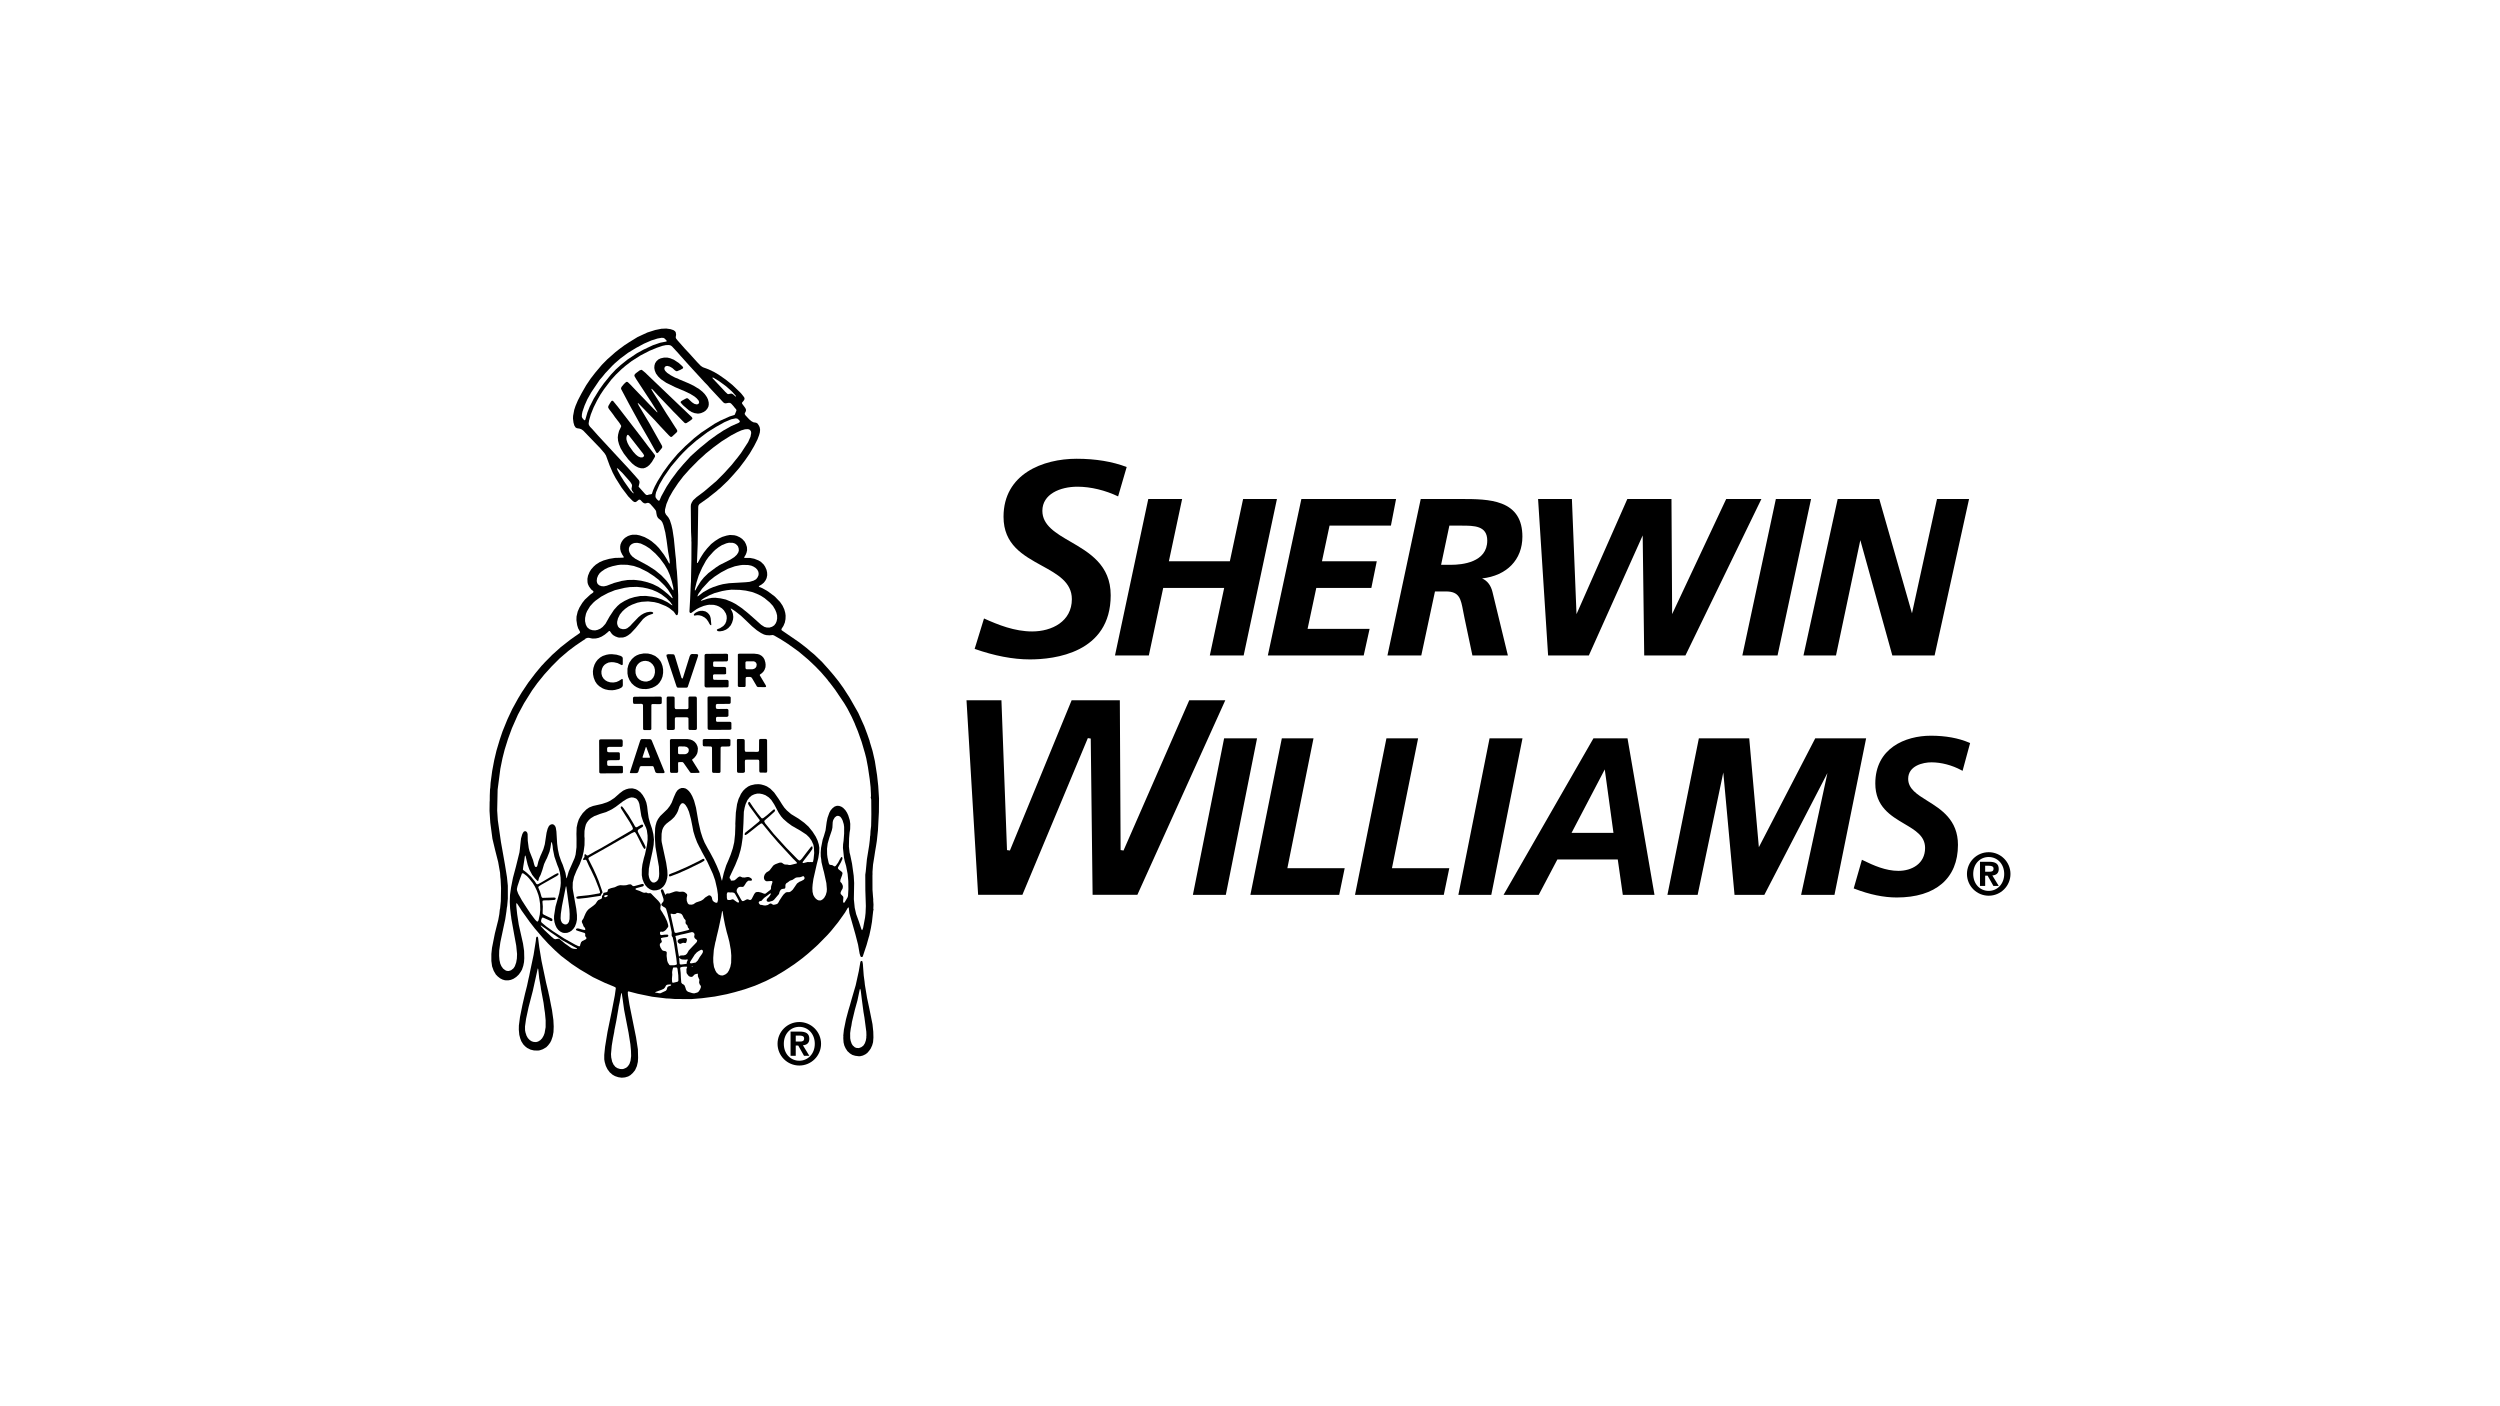<?xml version="1.0" encoding="UTF-8"?>
<svg id="b" data-name="Layer 2" xmlns="http://www.w3.org/2000/svg" width="481.059" height="270.596" viewBox="0 0 481.059 270.596">
  <g id="c" data-name="Layer 1">
    <g>
      <rect width="481.059" height="270.596" fill="#fff"/>
      <g>
        <polygon points="119.621 207.376 118.972 207.279 118.344 207.07 117.868 206.803 117.336 206.346 116.879 205.731 116.569 205.09 116.361 204.364 116.272 203.846 116.272 202.99 116.43 201.428 116.9 198.555 117.701 194.666 118.296 191.587 118.496 190.17 118.426 189.984 118.026 189.797 116.396 189.127 114.096 188.028 111.554 186.517 109.999 185.48 107.962 183.927 106.747 182.828 105.434 181.53 104.426 180.431 102.893 178.642 102.561 178.208 101.918 177.385 100.365 175.203 100.089 174.754 99.529 173.904 99.383 173.794 99.335 173.87 99.356 174.409 99.514 175.901 99.826 177.946 100.64 181.558 100.848 182.966 100.882 184.383 100.835 185.121 100.689 185.853 100.44 186.586 100.192 187.014 99.84 187.511 99.343 187.988 98.811 188.34 98.305 188.547 97.802 188.644 97.18 188.631 96.682 188.485 96.241 188.258 95.765 187.884 95.412 187.518 94.998 186.806 94.687 185.943 94.549 184.915 94.549 183.568 94.673 182.386 95.226 179.61 95.882 176.993 96.082 175.901 96.172 175.037 96.228 174.823 96.372 173.415 96.414 170.906 96.331 169.229 96.276 168.758 96.221 167.93 95.957 166.431 95.862 165.886 95.287 163.62 94.756 161.395 94.342 158.288 94.196 156.029 94.217 154.31 94.238 154.06 94.245 153.066 94.293 151.885 94.342 151.575 94.404 150.62 94.707 148.362 95.101 146.262 95.536 144.426 96.179 142.278 96.696 140.744 97.65 138.396 98.582 136.414 99.702 134.383 100.385 133.249 101.629 131.385 103.058 129.499 104.198 128.131 104.461 127.863 104.834 127.448 106.27 125.997 106.595 125.708 107.907 124.525 109.765 123.076 110.593 122.489 111.547 121.826 111.623 121.695 111.589 121.515 111.243 120.886 111.057 120.278 110.919 119.332 110.939 118.628 111.16 117.681 111.492 116.921 112.03 116.03 112.541 115.381 113.585 114.414 114.116 114.034 114.207 113.89 114.158 113.751 113.75 113.413 113.336 112.84 113.129 112.39 113.052 112.038 113.032 111.375 113.149 110.774 113.439 110.063 113.75 109.567 114.227 109.026 114.641 108.653 115.407 108.157 116.14 107.846 117.224 107.535 118.337 107.355 119.145 107.334 119.966 107.3 120.03 107.224 119.981 107.079 119.739 106.727 119.47 106.168 119.345 105.649 119.339 105.146 119.407 104.745 119.594 104.302 119.884 103.868 120.257 103.495 120.83 103.143 121.307 102.976 121.672 102.9 122.502 102.9 123.089 103.017 124.029 103.349 124.836 103.785 125.367 104.137 126.204 104.842 126.798 105.463 127.771 106.741 128.33 107.638 128.711 108.343 128.827 108.468 128.878 108.336 128.835 107.659 128.559 106.147 128.269 103.977 128.02 102.459 127.669 101.084 127.461 100.531 127.219 100.173 126.95 99.951 126.617 99.674 126.411 99.295 126.307 98.791 126.238 98.321 126.052 98.045 125.68 97.589 125.098 96.946 124.843 96.781 124.594 96.76 124.201 96.872 123.932 96.837 123.655 96.649 123.234 96.2 123.068 96.132 122.888 96.18 122.433 96.552 122.254 96.621 122.033 96.588 121.748 96.401 120.899 95.532 119.614 93.838 118.454 91.994 117.915 90.978 117.315 89.597 116.604 87.656 116.334 87.229 115.484 86.234 113.958 84.652 112.231 82.856 111.844 82.587 111.533 82.483 111.001 82.394 110.746 82.248 110.518 81.888 110.352 81.309 110.256 80.542 110.276 80.025 110.497 78.857 110.746 78.105 111.201 77.034 111.906 75.68 112.797 74.127 113.646 72.868 114.558 71.688 115.781 70.237 115.94 70.071 116.859 69.139 118.433 67.75 119.235 67.122 120.153 66.445 121.045 65.864 122.695 64.849 124.574 63.98 126.079 63.502 127.267 63.261 128.2 63.219 129.022 63.337 129.588 63.523 129.886 63.732 130.03 63.952 130.099 64.395 130.023 64.898 130.079 65.119 130.327 65.445 131.812 67.129 132.537 67.895 134.14 69.671 134.865 70.416 135.252 70.666 136.378 71.086 137.455 71.605 138.299 72.103 139.664 73.056 140.93 74.071 142.574 75.659 143.147 76.385 143.265 76.605 143.251 76.833 143.127 77.069 142.78 77.482 142.801 77.683 143.008 77.959 143.437 78.547 143.554 78.864 143.52 79.119 143.319 79.506 143.298 79.672 143.485 79.969 144.169 80.695 144.556 81.026 144.964 81.253 145.502 81.344 145.778 81.509 146.067 81.951 146.193 82.269 146.262 82.698 146.213 83.202 146.067 83.734 145.757 84.556 145.116 85.819 144.266 87.263 143.397 88.527 142.256 90.04 141.179 91.282 140.1 92.465 138.609 93.894 138.264 94.171 137.931 94.475 136.15 95.884 134.596 96.987 134.423 97.229 134.355 97.513 134.27 103.523 134.25 104.786 134.113 108.253 134.14 108.336 134.236 108.336 134.464 107.95 134.74 107.424 135.066 106.892 135.445 106.312 136.067 105.526 136.813 104.717 137.014 104.551 137.594 104.095 138.38 103.598 138.997 103.307 139.817 103.059 140.447 102.942 141.317 102.996 141.786 103.122 142.365 103.391 142.815 103.701 143.291 104.219 143.54 104.703 143.727 105.27 143.761 105.864 143.645 106.36 143.478 106.768 143.195 107.238 143.195 107.306 143.306 107.355 144.301 107.355 145.13 107.515 145.972 107.846 146.441 108.136 146.946 108.625 147.229 109.054 147.498 109.655 147.609 110.167 147.63 110.677 147.519 111.23 147.312 111.672 146.987 112.114 146.51 112.502 146.054 112.757 146.006 112.847 146.091 112.936 146.67 113.171 147.078 113.392 147.797 113.814 149.094 114.787 150.109 115.845 150.586 116.548 150.917 117.267 151.104 117.944 151.172 118.462 151.151 119.132 151.022 119.795 150.75 120.443 150.406 120.976 150.359 121.149 150.426 121.287 153.757 123.573 155.207 124.692 156.063 125.432 156.635 125.893 158.191 127.386 159.502 128.849 160.387 129.886 161.382 131.13 162.293 132.401 163.494 134.264 165.153 137.18 166.313 139.75 166.9 141.317 167.039 141.718 167.315 142.505 167.377 142.782 167.887 144.46 167.978 144.839 168.344 146.449 168.766 149.157 168.993 151.229 169.144 153.645 169.123 156.257 168.937 159.801 168.723 161.804 168.592 162.666 168.378 163.925 168.26 164.718 167.992 166.383 167.887 167.778 167.894 168.207 167.88 168.441 167.887 171.204 167.983 172.482 168.04 173.089 168.026 173.269 168.082 174.084 168.047 174.823 168.095 175.05 168.026 175.259 167.785 177.406 167.577 178.609 167.274 180.016 167.175 180.335 166.749 181.847 166.257 183.325 166.023 184.037 165.905 184.154 165.711 184.154 165.574 184.016 165.409 183.491 165.111 181.778 164.593 179.768 163.44 175.699 163.329 174.692 163.281 174.609 163.225 174.609 163.088 174.767 162.604 175.596 161.285 177.447 159.952 179.098 159.254 179.886 157.381 181.792 156.829 182.297 155.503 183.477 154.425 184.362 152.872 185.522 150.903 186.827 149.162 187.863 147.361 188.775 145.294 189.667 143.346 190.35 141.405 190.91 139.859 191.304 137.545 191.758 135.059 192.083 133.027 192.25 129.837 192.229 128.78 192.145 128.2 192.124 125.486 191.793 122.702 191.22 120.926 190.758 120.837 190.826 120.803 190.924 120.83 191.475 120.899 191.904 121.106 193.237 122.391 199.613 122.577 200.82 122.744 201.912 122.785 203.556 122.737 204.33 122.55 205.152 122.198 205.932 121.763 206.47 121.307 206.885 120.879 207.134 120.264 207.32 119.621 207.376 119.621 207.376"/>
        <polygon points="119.808 205.718 119.332 205.704 118.8 205.538 118.412 205.29 118.061 204.861 117.791 204.289 117.612 203.479 117.57 202.837 117.715 201.221 117.956 199.771 118.191 198.569 118.226 198.258 118.593 196.428 119 194.051 119.056 193.658 119.214 192.947 119.532 191.151 119.587 191.081 119.649 191.193 119.823 192.34 120.091 194.294 120.954 198.75 121.066 199.467 121.3 200.932 121.417 202.195 121.445 203.211 121.328 204.115 121.12 204.736 120.83 205.165 120.505 205.455 120.036 205.663 119.808 205.718 119.808 205.718" fill="#fff"/>
        <polygon points="165.291 203.252 164.552 203.155 164.012 202.99 163.545 202.701 163.065 202.265 162.694 201.692 162.465 201.18 162.321 200.586 162.265 199.729 162.286 199.48 162.265 199.295 162.39 198.113 162.796 196.117 163.274 194.336 163.536 193.471 163.895 192.187 164.655 189.591 165.256 186.869 165.554 185.114 165.636 184.963 165.761 184.901 165.877 184.928 165.961 185.058 166.037 185.494 166.1 186.365 166.202 187.712 166.362 188.9 166.423 189.493 166.726 191.304 166.838 191.995 167.274 194.038 167.887 197.078 168.04 198.535 168.068 199.647 167.998 200.545 167.826 201.159 167.536 201.787 167.224 202.223 166.872 202.624 166.508 202.886 166.037 203.113 165.561 203.231 165.291 203.252 165.291 203.252"/>
        <polygon points="103.542 202.153 102.755 202.133 102.091 201.975 101.456 201.664 101.042 201.333 100.675 200.946 100.303 200.344 100.095 199.784 99.923 199.122 99.832 198.135 99.846 197.327 100.054 195.731 100.531 193.368 101.028 191.213 101.415 189.688 101.67 188.478 101.849 187.705 102.043 186.738 102.678 183.725 103.107 181.02 103.155 180.452 103.266 180.265 103.37 180.239 103.487 180.287 103.549 180.507 103.763 182.233 104.198 184.887 105.089 189.121 105.504 190.826 105.544 191.046 105.724 191.842 106.021 193.389 106.215 194.343 106.484 196.268 106.546 197.533 106.505 198.59 106.346 199.439 106.077 200.22 105.849 200.656 105.476 201.145 105.234 201.394 105.11 201.518 104.426 201.912 103.88 202.099 103.542 202.153 103.542 202.153"/>
        <polygon points="165.271 201.677 164.778 201.643 164.475 201.518 164.104 201.187 163.895 200.869 163.689 200.296 163.598 199.784 163.591 198.777 163.715 197.885 163.828 197.36 163.937 196.643 164.496 194.308 164.986 192.539 165.448 190.35 165.525 190.261 165.636 190.667 165.823 192.215 166.154 194.722 166.341 195.82 166.699 198.528 166.72 199.232 166.699 199.398 166.699 199.688 166.603 200.234 166.416 200.758 166.126 201.208 165.739 201.497 165.271 201.677 165.271 201.677" fill="#fff"/>
        <polygon points="103.153 200.521 102.697 200.491 102.315 200.375 101.936 200.134 101.576 199.755 101.322 199.312 101.115 198.674 101.033 198.251 101.024 197.518 101.226 196.059 101.719 193.775 102.524 190.672 103.465 186.405 103.51 186.339 103.578 186.527 103.755 188.233 104.027 189.79 104.098 190.332 104.595 192.983 104.752 194.19 104.86 194.899 104.996 196.333 104.992 197.662 104.795 198.787 104.612 199.279 104.325 199.782 103.96 200.161 103.543 200.417 103.153 200.521 103.153 200.521" fill="#fff"/>
        <polygon points="133.567 191.151 133.186 191.096 132.413 190.847 132.171 190.683 132.005 190.425 131.896 190.06 131.715 189.605 131.529 189.445 131.259 189.294 131.095 189.078 131.018 188.125 130.976 187.214 130.88 186.295 130.928 186.15 131.245 186.053 131.62 186.012 132.137 186.012 132.234 186.067 132.083 186.482 132.103 187.166 132.171 187.352 132.524 187.808 132.779 187.947 133.07 187.982 133.284 187.905 133.636 187.532 133.809 187.455 134.209 187.359 134.279 187.393 134.293 187.629 134.286 187.829 134.43 188.202 134.583 188.52 134.548 188.816 134.52 189.039 134.617 189.384 134.858 189.722 134.872 189.95 134.733 190.336 134.506 190.701 134.347 190.889 134.154 190.992 133.753 191.102 133.567 191.151 133.567 191.151" fill="#fff"/>
        <polygon points="127.081 191.13 126.784 191.117 126.46 191.046 126.128 191.013 126.052 190.95 126.273 190.833 127.371 190.433 127.751 190.247 127.959 190.004 128.173 189.61 128.365 189.486 128.78 189.431 129.106 189.445 129.147 189.507 129.119 189.605 128.987 189.688 128.538 189.839 128.422 189.977 128.29 190.433 128.131 190.641 127.081 191.13 127.081 191.13" fill="#fff"/>
        <polygon points="129.588 189.099 129.374 189.085 129.318 188.851 129.297 188.333 129.361 187.567 129.333 187.145 129.353 186.897 129.45 186.44 129.519 186.213 129.631 186.157 130.168 186.157 130.3 186.234 130.377 186.489 130.52 187.691 130.542 188.685 130.465 188.844 130.334 188.921 129.588 189.099 129.588 189.099" fill="#fff"/>
        <polygon points="139.017 187.712 138.643 187.676 138.264 187.511 137.891 187.159 137.682 186.82 137.392 186.075 137.255 185.142 137.242 184.32 137.358 182.779 137.642 181.329 137.774 180.874 137.807 180.659 137.917 180.169 138.201 179.001 138.306 178.546 138.788 176.274 138.947 175.306 139.004 175.293 139.079 175.57 139.238 176.585 139.507 177.96 139.838 179.347 140.058 180.113 140.349 181.246 140.625 182.786 140.717 183.878 140.689 185.281 140.536 186.053 140.267 186.731 139.998 187.159 139.664 187.45 139.286 187.635 139.017 187.712 139.017 187.712" fill="#fff"/>
        <polygon points="97.905 186.841 97.54 186.827 97.236 186.704 96.8 186.372 96.469 185.902 96.262 185.425 96.103 184.706 96.041 183.92 96.061 182.905 96.282 181.303 96.884 178.463 97.222 176.875 97.277 176.508 97.45 175.361 97.525 174.692 97.595 174.347 97.719 172.897 97.719 170.43 97.554 168.793 97.166 166.383 96.648 163.447 96.4 162.058 95.792 157.832 95.668 155.967 95.757 151.932 96.282 147.913 96.696 145.869 97.111 144.239 97.754 142.187 98.5 140.143 99.66 137.518 100.841 135.315 102.395 132.835 103.41 131.427 104.737 129.79 106.187 128.193 107.741 126.64 109.4 125.23 110.697 124.256 112.065 123.324 112.604 122.986 112.729 122.821 112.9 122.799 113.115 122.724 113.391 122.745 113.985 122.875 114.648 122.855 115.187 122.738 115.781 122.489 116.376 122.116 116.935 121.66 117.19 121.419 117.349 121.433 117.473 121.611 117.729 121.971 117.991 122.219 118.419 122.468 118.924 122.655 119.145 122.689 119.891 122.668 120.409 122.51 120.851 122.26 121.369 121.866 122.301 120.872 123.738 119.118 124.208 118.725 124.685 118.435 125.175 118.247 125.595 118.116 125.693 117.985 125.658 117.832 125.361 117.73 125.071 117.717 124.464 117.813 123.917 118.02 123.378 118.331 122.868 118.746 121.617 120.044 121.245 120.458 120.691 120.893 120.32 121.039 119.85 121.073 119.38 120.955 119.117 120.789 118.91 120.526 118.758 120.064 118.751 119.664 118.91 119.001 119.284 118.24 119.781 117.626 120.299 117.15 120.94 116.694 121.638 116.341 122.66 115.967 123.463 115.803 124.698 115.726 125.915 115.865 126.75 116.072 128.131 116.632 128.753 116.984 129.616 117.668 129.844 117.972 130.079 118.324 130.189 118.38 130.341 118.345 130.424 118.199 130.5 117.778 130.5 114.505 130.377 111.79 130.251 109.925 130.175 109.256 130.065 107.604 129.968 106.748 129.671 103.687 129.409 101.948 129.202 101.035 128.891 100.069 128.601 99.55 128.152 99.018 127.986 98.659 127.952 98.529 127.965 98.045 128.234 96.994 128.773 95.717 129.478 94.475 130.493 92.947 131.508 91.621 132.751 90.233 134.409 88.554 135.032 87.995 135.819 87.269 137.201 86.152 138.864 84.929 140.68 83.788 141.855 83.167 142.643 82.815 143.353 82.607 143.948 82.574 144.266 82.691 144.493 82.966 144.549 83.319 144.412 84.045 143.955 85.074 142.588 87.18 141.925 88.051 141.579 88.472 140.826 89.418 139.362 91.034 137.863 92.547 135.479 94.576 134.057 95.641 133.374 96.263 133.104 96.705 132.959 97.064 132.924 97.43 132.972 102.293 133.043 103.757 133.027 103.977 133.05 104.35 133.043 107.659 132.959 111.928 132.924 112.411 132.8 115.23 132.662 117.668 132.731 117.874 132.821 117.951 133 117.951 134.071 117.191 134.589 116.921 135.411 116.59 136.081 116.424 136.446 116.368 137.358 116.389 137.917 116.528 138.367 116.714 138.919 117.066 139.293 117.439 139.664 118.034 139.817 118.497 139.845 118.98 139.749 119.567 139.541 120.044 139.188 120.458 138.554 120.872 138.057 121.066 137.924 121.203 137.995 121.349 138.146 121.452 138.519 121.487 139.12 121.391 139.694 121.162 140.142 120.851 140.599 120.341 140.867 119.809 141.053 119.207 141.102 118.718 141.033 118.116 140.909 117.743 140.659 117.254 140.578 117.108 140.743 117.129 141.429 117.584 141.779 117.848 142.567 118.476 142.961 118.841 144.121 119.947 144.701 120.507 145.641 121.287 146.428 121.805 147.014 122.096 147.449 122.213 148.092 122.253 148.713 122.191 148.97 122.288 150.233 123.014 151.622 123.904 153.652 125.355 155.476 126.888 155.827 127.213 157.01 128.339 157.216 128.559 158.004 129.375 159.185 130.743 159.4 131.047 159.744 131.461 160.719 132.746 160.911 133.036 162.459 135.336 163.038 136.302 163.888 137.946 164.475 139.231 164.558 139.467 165.07 140.702 165.796 142.747 166.437 144.93 166.686 145.904 167.011 147.617 167.356 149.943 167.523 151.457 167.536 151.74 167.583 152.596 167.604 153.211 167.543 153.418 167.646 153.867 167.667 156.679 167.653 157.665 167.625 158.944 167.509 159.925 167.465 160.753 167.425 160.919 167.37 161.644 167.246 162.673 166.811 165.361 166.589 167.687 166.499 168.324 166.512 171.3 166.61 174.338 166.555 175.692 166.457 176.564 166.086 178.532 165.919 178.974 165.837 178.961 165.739 178.76 165.256 177.289 164.745 175.894 164.468 174.671 164.303 173.033 164.359 169.912 164.275 168.524 163.951 166.19 163.605 164.532 163.48 164.055 163.35 162.887 163.385 161.292 163.48 160.228 163.591 159.551 163.612 158.537 163.515 157.832 163.225 156.899 162.977 156.367 162.666 155.891 162.231 155.442 161.872 155.215 161.457 155.069 161.042 155.055 160.614 155.193 160.207 155.505 159.833 155.934 159.585 156.388 159.233 157.383 159.066 158.211 158.853 159.787 158.542 160.851 158.301 161.568 157.99 163.15 157.921 164.082 157.935 164.815 158.018 165.332 158.072 165.893 158.273 166.748 158.426 167.384 158.542 167.785 159.013 169.934 159.11 171.093 159.073 171.611 158.894 172.227 158.631 172.703 158.362 173.007 158.038 173.214 157.851 173.269 157.534 173.256 157.279 173.152 156.996 172.945 156.727 172.627 156.497 172.213 156.352 171.611 156.319 170.885 156.373 170.168 156.518 169.145 157.163 166.3 157.465 165.098 157.624 164.027 157.659 163.13 157.548 162.467 157.32 161.734 156.968 160.987 156.365 160.042 155.579 159.068 154.752 158.321 153.673 157.534 152.231 156.657 151.393 155.934 150.924 155.414 150.488 154.779 149.839 153.743 148.97 152.5 148.223 151.754 147.567 151.318 147.055 151.112 146.448 150.946 145.978 150.891 145.275 150.925 144.465 151.112 143.962 151.339 143.403 151.754 142.989 152.169 142.574 152.762 142.358 153.245 142.117 153.729 141.827 154.744 141.593 156.367 141.489 158.544 141.503 158.827 141.441 160.546 141.282 162.052 141.014 163.213 140.599 164.463 140.142 165.589 139.736 166.521 139.279 167.964 139.03 169.041 138.939 169.442 138.885 169.428 138.505 168.026 137.924 166.617 137.345 165.381 136.62 164.02 136.191 163.275 135.57 162.114 135.196 161.203 134.824 160.049 134.409 158.199 133.926 155.414 133.554 154.046 133.2 153.198 132.89 152.644 132.558 152.209 132.461 152.127 132.234 151.919 131.943 151.733 131.578 151.635 131.123 151.635 130.714 151.795 130.37 152.064 130.058 152.514 129.685 153.342 129.243 154.468 128.891 155.083 128.415 155.704 127.033 157.037 126.617 157.611 126.349 158.143 126.149 158.848 126.065 159.365 126.004 161.043 126.128 162.971 126.791 166.783 126.846 168.13 126.811 168.648 126.695 169.139 126.453 169.512 126.183 169.711 125.9 169.829 125.61 169.816 125.396 169.69 125.168 169.449 125.002 169.145 124.877 168.751 124.802 168.275 124.857 167.136 125.064 166.051 125.548 163.862 125.775 162.577 125.837 161.561 125.721 160.512 125.472 159.483 125.064 158.288 124.815 157.369 124.635 156.133 124.526 155.166 124.373 154.441 124.084 153.694 123.669 152.989 123.234 152.458 122.723 152.064 122.329 151.858 121.839 151.733 121.631 151.698 121.009 151.733 120.471 151.878 119.897 152.148 119.242 152.644 118.219 153.549 117.439 154.067 116.797 154.378 115.775 154.709 114.109 155.09 113.37 155.38 112.811 155.767 112.135 156.458 111.678 157.121 111.368 157.693 111.14 158.384 110.96 159.22 110.919 160.443 110.939 161.375 110.932 163.025 110.76 164.435 110.573 165.098 109.44 167.68 109.06 168.952 108.998 169.013 108.929 168.668 108.812 167.978 108.294 166.417 107.969 165.665 107.596 164.574 107.348 163.433 107.209 162.348 107.065 159.986 106.947 159.263 106.802 158.923 106.539 158.674 106.319 158.598 106.048 158.633 105.814 158.757 105.607 158.979 105.379 159.455 105.172 160.235 104.834 162.453 104.564 163.398 104.17 164.311 103.991 164.704 103.596 165.754 103.431 166.452 103.363 166.672 103.258 166.811 103.065 166.832 102.913 166.693 102.789 166.34 102.561 165.485 101.898 163.8 101.739 163.178 101.553 161.769 101.525 160.491 101.435 160.202 101.29 160.021 101.069 159.93 100.82 160 100.633 160.242 100.489 160.546 100.26 161.333 100.123 162.536 100.047 163.302 99.957 164.006 99.281 166.748 98.707 168.904 98.334 170.803 98.134 172.234 98.092 173.518 98.154 174.802 98.313 176.191 98.348 176.35 98.396 176.798 98.914 179.679 99.335 181.971 99.494 183.575 99.46 184.437 99.328 185.197 99.073 185.923 98.804 186.331 98.686 186.433 98.334 186.704 97.905 186.841 97.905 186.841" fill="#fff"/>
        <polygon points="133.298 186.032 133.097 186.019 133.097 185.965 133.277 185.951 133.332 185.986 133.298 186.032 133.298 186.032" fill="#fff"/>
        <polygon points="129.505 185.743 128.925 185.743 128.793 185.667 128.504 185.204 128.386 184.852 128.269 183.927 128.303 183.278 128.228 183.125 128.097 183.042 127.565 182.932 127.385 182.793 127.074 182.276 126.957 181.889 126.984 181.641 127.095 181.488 127.316 181.317 127.351 181.122 127.172 180.625 127.219 180.514 127.537 180.418 128.373 180.301 128.538 180.218 128.607 180.052 128.559 179.914 128.428 179.838 127.889 179.858 127.288 179.935 127.095 179.886 126.998 179.693 127.012 179.395 127.074 179.292 127.185 179.265 127.537 179.3 127.813 179.181 128.124 178.94 128.538 178.393 128.593 178.243 128.559 177.946 128.352 177.255 127.918 176.35 127.655 175.921 127.447 175.556 127.136 175.092 127.06 174.886 127.095 174.471 127.144 174.244 127.115 173.994 126.964 173.717 126.674 173.344 126.011 172.682 125.707 172.37 125.265 171.916 125.112 171.86 124.663 171.888 124.471 171.77 124.263 171.749 123.932 171.798 123.586 171.679 123.082 171.438 122.384 171.204 122.288 171.121 122.288 171.003 122.46 170.901 123.696 170.562 123.876 170.423 123.876 170.231 123.78 170.112 123.566 170.091 122.08 170.499 121.859 170.513 121.7 170.437 121.493 170.238 121.3 170.161 120.982 170.196 120.498 170.334 119.994 170.367 119.332 170.327 118.882 170.444 118.296 170.727 117.585 170.901 117.088 171.086 116.983 171.225 116.893 171.577 116.72 171.679 116.189 171.791 116.113 171.846 116.044 172.185 115.843 172.384 115.829 172.627 115.836 172.785 115.712 172.945 115.132 173.2 114.932 173.407 114.572 173.94 114.186 174.27 113.273 174.941 112.942 175.306 112.694 175.734 112.424 176.344 112.293 176.694 112.003 177.137 111.955 177.269 111.989 177.517 112.189 177.931 112.279 178.229 112.521 178.511 112.638 178.78 112.604 178.911 112.5 178.961 112.057 178.871 111.347 178.67 111.043 178.655 110.891 178.733 110.822 178.857 110.87 178.995 111.243 179.14 112.466 179.52 112.583 179.616 112.617 179.796 112.597 180.065 112.651 180.197 112.853 180.459 112.832 180.618 112.672 180.776 112.023 181.094 111.823 181.296 111.678 181.689 111.609 182.007 111.499 182.096 111.298 182.062 110.677 181.771 108.57 180.591 106.394 179.181 105.172 178.312 104.212 177.51 104.116 177.315 104.136 177.032 104.281 176.639 104.391 176.564 104.592 176.599 105.993 177.234 106.208 177.234 106.298 177.102 106.284 176.882 106.166 176.744 104.606 175.99 104.44 175.818 104.412 175.734 104.454 174.45 104.377 173.497 104.426 173.324 104.579 173.269 105.013 173.249 105.51 173.249 106.692 173.166 106.823 173.11 106.926 172.958 106.913 172.82 106.795 172.723 106.505 172.709 104.433 172.771 104.295 172.716 104.198 172.565 103.921 171.597 103.611 170.852 103.583 170.72 103.639 170.59 104.109 170.278 107.196 168.531 107.465 168.289 107.485 168.151 107.409 168.04 107.23 168.04 106.726 168.289 104.24 169.753 103.555 170.126 103.355 170.161 103.203 170.064 102.907 169.594 102.181 168.703 101.338 167.916 100.675 167.411 100.62 167.301 100.696 166.686 100.91 165.374 100.986 164.787 101.069 164.614 101.124 164.669 101.546 166.431 101.878 167.356 102.416 168.35 102.934 169.008 103.349 169.442 103.458 169.519 103.569 169.505 103.721 168.924 104.025 168.35 104.357 167.418 104.696 166.272 105.027 165.548 105.268 165.077 105.745 163.875 105.939 163.018 106.063 162.156 106.125 162.045 106.201 162.107 106.339 162.784 106.401 163.447 106.685 164.836 107.223 166.403 107.506 167.101 107.734 167.896 107.872 168.877 107.907 169.905 107.851 170.575 107.61 171.902 106.891 174.464 106.615 176.24 106.608 176.812 106.692 177.433 106.871 178.021 107.119 178.539 107.423 178.933 107.796 179.244 108.204 179.45 108.536 179.527 109.115 179.506 109.565 179.347 109.992 179.078 110.366 178.683 110.635 178.276 110.884 177.627 111.022 176.936 111.022 176.087 110.891 174.893 110.235 171.239 110.193 170.824 110.214 169.809 110.455 168.731 110.932 167.556 111.547 166.3 112.065 164.892 112.306 163.862 112.473 162.618 112.493 161.313 112.452 160.919 112.473 159.884 112.59 159.22 112.735 158.668 112.942 158.26 113.316 157.784 113.709 157.431 114.365 157.037 115.456 156.622 116.672 156.243 117.708 155.746 118.489 155.248 119.904 154.177 120.643 153.722 121.154 153.516 121.528 153.439 121.907 153.474 122.37 153.638 122.55 153.778 122.84 154.193 123.027 154.696 123.406 157.03 123.759 158.101 124.311 159.269 124.478 159.794 124.608 160.781 124.615 161.582 124.478 162.694 124.103 164.421 123.903 165.091 123.614 166.34 123.503 167.246 123.497 168.42 123.634 169.173 123.903 169.864 124.194 170.353 124.566 170.768 125.057 171.121 125.479 171.287 125.796 171.342 126.349 171.307 126.908 171.142 127.254 170.934 127.648 170.583 127.959 170.154 128.207 169.602 128.386 168.917 128.449 168.399 128.408 167.488 128.186 166.009 127.329 162.038 127.288 161.664 127.308 160.443 127.427 159.731 127.592 159.309 127.861 158.883 128.214 158.509 129.284 157.673 129.781 157.176 130.196 156.562 130.445 156.07 130.742 155.166 130.99 154.758 131.17 154.592 131.391 154.544 131.626 154.633 131.916 154.917 132.247 155.442 132.58 156.222 132.952 157.604 133.241 159.04 133.415 159.973 133.746 161.057 134.14 162.093 134.576 162.983 134.733 163.259 135.073 163.937 136.081 165.775 137.179 168.172 137.615 169.414 137.988 171.051 138.139 172.122 138.16 173.131 138.05 173.628 137.952 173.71 137.747 173.71 137.392 173.546 137.144 173.303 137.055 173.068 136.95 172.62 136.772 172.391 136.551 172.274 136.329 172.309 135.694 172.703 135.322 173.068 134.886 173.337 133.932 173.656 133.415 174.001 133.07 174.077 132.683 174.063 132.482 173.98 132.338 173.822 132.151 173.331 132.13 172.813 132.234 172.274 132.185 172.039 131.799 171.708 131.543 171.604 131.308 171.577 130.769 171.611 130.231 171.508 129.893 171.543 128.78 171.929 128.345 171.916 128.193 172.019 128.104 172.157 128.007 172.157 127.819 171.735 127.627 171.266 127.53 171.149 127.351 171.128 127.199 171.225 127.151 171.417 127.648 172.902 127.696 173.207 127.648 173.448 127.316 173.884 127.254 174.084 127.322 174.23 127.689 174.498 127.979 174.65 128.166 174.872 128.435 175.783 128.87 177.531 129.256 179.402 129.236 180.002 129.313 180.197 129.45 180.382 129.678 181.44 130.141 184.423 130.251 185.473 130.175 185.626 129.816 185.723 129.505 185.743 129.505 185.743" fill="#fff"/>
        <polygon points="130.976 185.599 130.818 185.522 130.769 185.37 130.687 184.334 130.735 184.306 131.004 184.548 131.245 184.625 131.909 184.665 132.261 184.604 132.331 184.638 132.316 184.796 132.144 185.142 132.165 185.404 132.005 185.48 131.245 185.578 130.976 185.599 130.976 185.599" fill="#fff"/>
        <polygon points="133.027 185.37 132.793 185.334 132.758 185.204 132.856 184.983 133.49 183.997 133.656 183.718 134.071 183.264 134.443 183.002 134.913 182.753 135.066 182.766 135.21 182.87 135.267 183.009 135.231 183.278 135.066 183.575 134.638 184.175 134.263 184.824 133.871 185.211 133.173 185.349 133.027 185.37 133.027 185.37" fill="#fff"/>
        <polygon points="130.707 184.064 130.646 184.064 130.506 183.331 130.093 180.651 129.962 180.104 131.081 179.831 131.702 179.7 133.112 179.361 133.374 179.395 133.594 179.616 133.649 179.838 133.575 180.251 133.663 180.507 133.864 180.694 134.092 180.867 134.161 181.013 134.051 181.296 132.545 182.877 132.206 183.477 131.957 183.718 131.599 183.837 130.997 183.857 130.803 183.934 130.707 184.064 130.707 184.064" fill="#fff"/>
        <polygon points="110.939 182.614 110.442 182.58 110.034 182.476 109.71 182.269 109.026 181.778 108.736 181.585 107.679 180.701 107.479 180.625 106.836 180.728 106.581 180.632 106.084 180.218 104.737 178.954 104.136 178.297 104.025 178.103 104.116 178.09 105.393 178.982 105.89 179.347 108.156 180.9 109.171 181.467 110.49 182.207 110.988 182.462 111.036 182.538 110.939 182.614 110.939 182.614" fill="#fff"/>
        <polygon points="130.914 181.619 130.694 181.565 130.451 181.343 130.383 181.143 130.411 180.963 130.59 180.763 130.867 180.639 131.508 180.514 131.889 180.5 132.103 180.577 132.192 180.749 132.123 181.122 132.019 181.399 131.868 181.474 131.446 181.405 130.914 181.619 130.914 181.619"/>
        <polygon points="130.168 179.506 129.907 179.492 129.788 179.354 129.395 177.586 129.049 176.004 129.064 175.811 129.263 175.832 129.631 175.901 129.934 175.873 130.072 175.804 130.258 175.666 130.472 175.666 130.963 175.783 131.15 175.894 131.315 176.095 131.613 176.723 131.916 177.067 131.93 177.289 131.909 177.6 132.005 177.814 132.247 178.041 132.4 178.518 132.621 178.766 132.621 178.871 132.393 178.974 131.245 179.265 130.168 179.506 130.168 179.506" fill="#fff"/>
        <polygon points="108.888 177.89 108.576 177.855 108.28 177.688 108.094 177.489 107.928 177.102 107.872 176.708 107.914 175.859 108.134 174.354 108.881 170.597 108.922 170.541 108.977 170.644 109.565 174.975 109.613 175.901 109.592 176.854 109.474 177.372 109.288 177.676 109.074 177.835 108.888 177.89 108.888 177.89" fill="#fff"/>
        <polygon points="103.438 177.33 103.266 177.276 102.955 176.949 102.105 175.832 101.338 174.677 101.021 174.188 100.427 173.263 99.722 171.984 99.494 171.362 99.46 171.072 99.577 170.527 99.991 169.277 100.296 168.462 100.427 168.095 100.558 168.033 100.737 168.081 101.394 168.579 101.808 169.027 102.512 169.919 102.907 170.562 103.3 171.383 103.611 172.246 103.777 172.931 103.928 173.947 103.956 175.071 103.867 175.99 103.632 177.06 103.507 177.296 103.438 177.33 103.438 177.33" fill="#fff"/>
        <polygon points="147.222 174.244 146.904 174.209 146.621 174.139 146.296 174.104 146.118 173.947 146.013 173.766 145.992 173.621 146.091 173.469 146.234 173.407 146.531 173.337 146.793 173.033 147.062 172.764 148.168 171.937 148.286 171.916 148.328 171.929 148.307 172.081 148.015 172.53 147.609 172.952 147.512 173.186 147.546 173.379 147.705 173.504 147.967 173.539 148.666 173.337 148.928 173.152 149.881 172.039 149.937 171.88 149.991 171.631 150.199 171.252 150.419 171.086 150.662 171.03 150.945 171.003 151.063 170.934 151.131 170.748 151.131 170.257 151.297 169.969 151.768 169.651 151.995 169.47 152.513 169.297 152.968 168.986 153.127 168.891 153.355 168.835 153.935 168.8 154.337 168.675 154.475 168.6 154.667 168.621 154.792 168.814 154.812 169.076 154.653 169.277 154.198 169.526 153.784 169.697 153.363 170.008 152.554 171.183 152.16 171.536 151.912 171.659 151.573 171.674 151.413 171.666 151.151 171.77 150.757 172.143 150.488 172.509 149.991 173.276 149.756 173.71 149.577 173.919 149.301 174.021 148.873 174.111 148.666 174.043 148.383 173.863 148.161 173.863 147.878 174.049 147.732 174.146 147.368 174.223 147.222 174.244 147.222 174.244" fill="#fff"/>
        <polygon points="162.41 173.725 162.279 173.677 162.231 173.49 162.251 173.152 162.286 172.751 162.231 172.509 161.969 172.227 161.802 172.06 161.747 171.923 161.761 171.693 161.948 171.293 162.127 171.003 162.196 170.651 162.148 170.334 161.941 169.927 161.693 169.69 161.707 169.311 162.044 168.399 162.122 168.006 162.044 167.833 161.865 167.666 161.424 167.335 161.243 167.108 161.243 166.928 161.41 166.633 161.816 165.921 162.108 165.271 162.087 164.993 161.969 164.904 161.845 164.953 161.554 165.443 161.278 165.982 160.844 166.583 160.67 166.707 160.517 166.693 160.132 166.466 159.738 166.417 159.565 166.313 159.461 166.064 159.233 165.014 159.159 164.421 159.138 163.323 159.261 162.327 159.585 161.182 160.055 159.801 160.172 159.282 160.234 158.185 160.331 157.798 160.622 157.307 160.925 157.058 161.166 156.983 161.431 157.016 161.693 157.161 161.899 157.417 162.127 157.839 162.356 158.585 162.431 159.117 162.431 160.401 162.328 161.769 162.231 162.453 162.203 163.157 162.397 164.993 162.548 165.726 162.812 166.638 163.102 168.158 163.232 169.546 163.253 171.086 163.176 172.398 163.102 172.66 162.541 173.607 162.41 173.725 162.41 173.725" fill="#fff"/>
        <polygon points="142.082 173.682 141.889 173.628 141.434 173.317 141.123 173.075 140.944 173.041 140.487 173.186 140.053 173.172 139.942 173.089 139.866 172.792 139.852 172.039 139.942 171.77 140.073 171.693 140.59 171.735 140.861 171.714 141.227 171.791 141.405 171.937 141.841 172.709 142.035 173.089 142.194 173.415 142.194 173.594 142.082 173.682 142.082 173.682" fill="#fff"/>
        <polygon points="143.015 173.393 142.815 173.379 142.657 173.186 141.827 171.721 141.738 171.452 141.786 171.163 141.952 170.88 142.194 170.692 142.457 170.644 142.905 170.664 143.127 170.562 143.631 169.781 143.935 169.491 144.031 169.456 144.549 169.47 144.66 169.401 144.701 169.229 144.556 169.013 144.238 168.828 143.969 168.751 143.645 168.786 143.306 168.856 142.864 168.842 142.443 168.661 142.228 168.683 141.952 168.87 141.579 169.215 141.276 169.421 140.717 169.456 140.625 169.407 140.557 169.139 140.418 169.013 140.383 168.938 140.418 168.717 141.476 166.466 142.11 164.892 142.504 163.557 142.692 162.652 142.905 161.203 143.057 158.412 143.132 156.216 143.298 155.359 143.485 154.696 143.837 153.943 144.231 153.432 144.646 153.08 145.13 152.853 145.669 152.713 146.227 152.713 146.732 152.811 147.297 153.017 147.954 153.453 148.43 153.949 148.97 154.772 149.847 156.416 150.303 157.093 150.716 157.569 151.519 158.274 152.395 158.917 153.97 159.814 155.144 160.581 155.705 161.12 156.159 161.762 156.511 162.536 156.609 163.053 156.671 164.131 156.553 165.278 156.451 165.796 156.373 165.879 156.256 165.893 155.946 165.872 155.739 165.893 155.426 165.872 154.599 166.071 154.462 166.044 154.446 165.893 154.696 165.555 155.787 164.145 156.284 163.419 156.359 163.199 156.326 162.922 156.202 162.854 156.063 162.943 155.422 163.751 154.253 165.278 153.935 165.567 153.757 165.567 153.451 165.326 151.297 163.123 148.873 160.45 148.597 160.104 147.236 158.426 147.062 158.08 147.092 157.928 147.354 157.673 148.141 156.995 149.039 156.182 149.141 155.973 149.074 155.774 148.942 155.739 148.811 155.815 147.519 156.928 146.864 157.424 146.642 157.48 146.51 157.41 145.805 156.54 145.24 155.774 144.894 155.289 144.472 154.655 144.357 154.475 144.245 154.323 144.121 154.302 144.003 154.406 143.948 154.538 143.983 154.744 144.204 155.131 145.91 157.445 146.131 157.714 146.2 157.894 146.026 158.108 144.493 159.372 143.444 160.188 143.298 160.401 143.298 160.622 143.353 160.677 143.52 160.663 143.852 160.45 145.163 159.42 145.882 158.841 146.36 158.502 146.538 158.44 146.67 158.488 147 158.874 148.335 160.512 148.7 160.925 149.701 162.086 152.644 165.278 152.782 165.401 153.3 165.927 153.348 166.071 153.307 166.148 152.125 166.438 151.842 166.452 151.512 166.368 151.022 166.356 150.757 166.23 150.475 166.03 150.289 165.975 149.956 166.009 149.239 166.278 148.893 166.466 148.726 166.644 148.066 167.502 147.815 167.68 147.505 167.854 147.194 168.2 147.071 168.476 146.993 168.772 147.027 169.118 147.152 169.359 147.354 169.526 147.532 169.58 148.485 169.519 148.597 169.573 148.645 169.718 148.375 170.583 148.349 171.072 148.21 171.246 147.34 171.929 147.201 171.984 146.981 171.951 146.468 171.749 145.958 171.631 145.591 171.646 145.329 171.77 145.124 172.053 144.639 172.993 144.479 173.152 144.28 173.186 143.886 173.041 143.666 173.075 143.202 173.317 143.015 173.393 143.015 173.393" fill="#fff"/>
        <polygon points="111.395 172.936 111.077 172.924 110.932 172.841 110.884 172.696 110.953 172.558 111.292 172.461 113.219 172.261 115.325 171.908 115.443 171.826 115.464 171.639 115.215 170.885 114.51 169.083 113.785 167.544 113.336 166.651 112.853 165.567 112.722 165.443 112.59 165.429 112.328 165.499 112.216 165.443 112.197 165.298 112.321 165.098 112.459 164.932 112.473 164.752 112.452 164.525 112.527 164.386 112.666 164.372 112.949 164.628 113.17 164.594 114.552 163.793 115.656 163.206 118.882 161.326 121.41 159.849 121.741 159.6 121.791 159.441 121.68 159.103 121.182 158.211 120.299 156.831 120.009 156.367 119.512 155.587 119.442 155.386 119.47 155.235 119.58 155.166 119.711 155.193 120.001 155.538 120.954 156.907 121.886 158.461 122.183 159.006 122.363 159.185 122.558 159.165 123.399 158.695 123.634 158.674 123.752 158.806 123.738 158.991 123.607 159.144 122.888 159.586 122.744 159.745 122.709 159.965 122.868 160.324 123.938 162.315 124.188 162.868 124.229 163.13 124.145 163.309 124.049 163.357 123.925 163.287 123.655 162.861 122.467 160.512 122.198 160.125 122.039 160.104 121.493 160.352 120.755 160.802 120.216 161.099 119.952 161.278 119.718 161.368 117.004 162.936 113.35 164.993 113.232 165.119 113.253 165.339 114.179 167.184 114.745 168.434 115.194 169.512 115.919 171.611 115.919 171.791 115.719 172.032 115.629 172.323 115.394 172.405 112.928 172.771 111.395 172.936 111.395 172.936"/>
        <polygon points="116.492 172.647 116.32 172.614 116.265 172.502 116.292 172.363 116.41 172.288 116.638 172.234 116.879 172.246 116.942 172.323 116.914 172.447 116.638 172.592 116.492 172.647 116.492 172.647" fill="#fff"/>
        <polygon points="128.885 168.648 128.753 168.594 128.718 168.399 128.793 168.248 129.229 168.061 130.058 167.743 132.234 166.79 134.409 165.733 135.273 165.264 135.438 165.264 135.543 165.381 135.563 165.527 135.479 165.65 134.927 165.982 132.296 167.268 130.431 168.095 129.049 168.613 128.885 168.648 128.885 168.648"/>
        <polygon points="115.539 148.819 115.367 148.728 115.312 148.59 115.286 142.498 115.348 142.346 115.548 142.27 119.58 142.27 119.754 142.346 119.829 142.601 119.818 143.472 119.748 143.644 119.617 143.721 117.152 143.721 116.897 143.797 116.822 144.011 116.831 144.529 116.9 144.681 117.156 144.757 119.062 144.757 119.214 144.832 119.276 145.005 119.284 146.014 119.228 146.187 119.096 146.27 117.115 146.29 116.9 146.366 116.824 146.56 116.845 147.182 116.921 147.312 117.094 147.368 119.566 147.368 119.802 147.444 119.864 147.533 119.87 148.61 119.795 148.742 119.663 148.798 115.539 148.819 115.539 148.819"/>
        <polygon points="138.415 148.735 137.244 148.714 137.091 148.645 137.023 148.473 137.007 143.867 136.937 143.707 136.779 143.639 135.424 143.611 135.28 143.515 135.224 143.314 135.224 142.395 135.28 142.283 135.515 142.208 140.198 142.187 140.481 142.263 140.557 142.36 140.55 143.41 140.445 143.584 140.23 143.639 138.871 143.658 138.721 143.735 138.663 143.888 138.643 148.508 138.575 148.659 138.415 148.735 138.415 148.735"/>
        <polygon points="142.954 148.714 142.063 148.71 141.889 148.633 141.82 148.448 141.795 142.46 141.83 142.28 141.939 142.205 143.033 142.208 143.225 142.283 143.302 142.478 143.306 144.3 143.362 144.577 143.506 144.66 145.75 144.674 145.986 144.598 146.054 144.412 146.067 142.36 146.137 142.256 146.332 142.187 147.349 142.187 147.528 142.263 147.606 142.409 147.63 148.397 147.567 148.603 147.435 148.68 146.269 148.659 146.158 148.583 146.103 148.362 146.098 146.477 146.042 146.256 145.891 146.179 143.466 146.185 143.377 146.276 143.329 146.517 143.346 148.466 143.291 148.597 143.119 148.694 142.954 148.714 142.954 148.714"/>
        <path d="M121.362,148.777l-.131-.056-.034-.07,2.003-6.183.139-.202.139-.054,1.594.016.214.075.124.181,2.467,6.044-.021.16-.152.075-1.141.013-.338-.077-.125-.159-.342-1.011-.164-.11-2.25.002-.207.103-.317,1.001-.105.154-.274.095h-1.079ZM124.963,145.814l.108-.077-.034-.16-.684-1.843h-.075l-.594,1.81-.063.177.11.082,1.233.01h0Z"/>
        <path d="M133.027,148.735l-.192-.076-1.313-1.878-.194-.146-.76.014-.056.063-.034.16.014,1.581-.048.173-.194.089h-1.097l-.153-.077-.069-.165-.022-6.014.082-.192.173-.056,3.095-.003.588.096.42.167.388.269.331.386.228.497.078.387-.05.614-.089.359-.207.401-.352.436-.387.311-.027.117,1.437,2.3-.028.11-.152.056-1.41.021h0ZM131.909,145.109l.262-.097.221-.185.11-.209.042-.345-.111-.311-.283-.227-.409-.096-1.056-.015-.159.075-.056.159.007,1.064.054.132.194.076h1.057l.124-.021h0Z"/>
        <polygon points="128.531 140.468 128.358 140.392 128.303 140.219 128.279 134.263 128.356 134.091 128.487 134.035 129.525 134.023 129.745 134.1 129.814 134.23 129.823 136.15 129.893 136.372 130.043 136.448 132.22 136.448 132.393 136.393 132.475 136.248 132.473 134.348 132.494 134.156 132.592 134.058 132.749 134.023 133.808 134.023 134.021 134.1 134.09 134.348 134.106 140.177 134.029 140.392 133.816 140.468 132.693 140.459 132.541 140.389 132.486 140.231 132.475 138.208 132.393 138.078 132.137 138.022 130.086 138.022 129.934 138.078 129.857 138.25 129.857 140.177 129.781 140.392 129.526 140.468 128.531 140.468 128.531 140.468"/>
        <polygon points="125.112 140.488 123.973 140.488 123.801 140.413 123.746 140.28 123.73 135.688 123.66 135.509 123.425 135.433 121.984 135.44 121.852 135.342 121.797 135.081 121.797 134.313 121.873 134.14 122.046 134.065 127.074 134.044 127.261 134.1 127.343 134.278 127.336 135.336 127.165 135.46 126.894 135.494 125.533 135.475 125.402 135.53 125.339 135.633 125.333 140.267 125.285 140.392 125.112 140.488 125.112 140.488"/>
        <polygon points="140.341 140.431 136.446 140.447 136.234 140.371 136.164 140.163 136.146 134.236 136.209 134.084 136.402 134.008 140.302 134.003 140.536 134.079 140.611 134.23 140.599 135.213 140.532 135.36 140.368 135.442 138.023 135.454 137.807 135.529 137.753 135.639 137.739 136.089 137.8 136.316 137.905 136.393 138.125 136.427 139.906 136.407 140.1 136.483 140.17 136.648 140.17 137.722 140.079 137.867 139.887 137.937 138.002 137.939 137.828 138.016 137.774 138.188 137.786 138.734 137.884 138.858 138.002 138.893 140.487 138.893 140.68 138.968 140.737 139.121 140.742 140.279 140.61 140.396 140.341 140.431 140.341 140.431"/>
        <polygon points="117.798 132.821 117.094 132.788 116.43 132.642 115.961 132.455 115.305 132.041 114.87 131.626 114.517 131.095 114.248 130.411 114.116 129.775 114.089 129.175 114.186 128.526 114.392 127.897 114.663 127.386 114.994 126.95 115.491 126.514 115.981 126.225 116.665 125.997 117.196 125.9 117.735 125.879 118.641 125.977 119.414 126.204 119.697 126.371 119.795 126.508 119.837 126.67 119.837 127.822 119.754 127.959 119.635 127.987 118.834 127.592 118.13 127.435 117.612 127.414 117.094 127.489 116.645 127.697 116.32 127.924 116.03 128.269 115.843 128.677 115.726 129.175 115.739 129.658 115.864 130.136 116.132 130.576 116.478 130.901 116.873 131.13 117.411 131.295 118.026 131.33 118.607 131.232 119.077 131.026 119.532 130.736 119.683 130.639 119.774 130.66 119.837 130.782 119.85 131.867 119.774 132.111 119.553 132.331 119.083 132.558 118.337 132.76 117.798 132.821 117.798 132.821"/>
        <polygon points="132.096 132.324 130.417 132.317 130.287 132.261 130.182 132.09 128.276 126.336 128.241 126.046 128.31 125.956 128.636 125.875 129.526 125.9 129.719 125.956 129.844 126.191 131.136 130.439 131.232 130.548 131.357 130.548 131.405 130.453 132.71 126.28 132.869 125.977 133.104 125.848 134.021 125.858 134.3 125.935 134.347 126.046 134.279 126.378 132.331 132.206 132.22 132.289 132.096 132.324 132.096 132.324"/>
        <polygon points="135.866 132.282 135.714 132.227 135.572 132.044 135.577 126.067 135.632 125.935 135.743 125.853 135.928 125.818 139.824 125.797 140.039 125.873 140.093 126.004 140.091 126.955 140.019 127.191 139.82 127.273 137.381 127.282 137.27 127.358 137.221 127.517 137.221 128.084 137.27 128.249 137.484 128.325 139.409 128.34 139.645 128.417 139.72 128.589 139.728 129.637 139.617 129.721 139.43 129.755 137.436 129.755 137.283 129.81 137.201 129.934 137.213 130.562 137.29 130.757 137.441 130.813 139.998 130.829 140.142 130.911 140.198 131.084 140.198 132.055 140.121 132.206 139.97 132.261 135.866 132.282 135.866 132.282"/>
        <path d="M124.325,132.593l-.726-.021-.539-.096-.573-.249-.449-.289-.497-.457-.415-.616-.27-.642-.118-.635v-.911l.159-.663.228-.546.455-.643.497-.454.443-.27.518-.207.849-.159.809.022.663.158.718.311.616.498.373.468.187.346.228.622.117.663v.664l-.117.711-.228.586-.373.595-.353.373-.449.311-.559.269-.643.187-.552.075h0ZM124.553,131.122l.511-.159.311-.206.326-.373.206-.429.118-.531-.006-.553-.131-.539-.292-.469-.392-.373-.422-.228-.518-.096-.415.021-.476.138-.407.248-.325.352-.249.443-.116.538.02.643.139.449.269.469.353.311.359.208.538.146.498.014.103-.022h0Z"/>
        <path d="M147.201,132.221l-1.321-.014-.216-.082-.921-1.57-.18-.227-.243-.076h-.599l-.173.07-.07.153-.007,1.539-.074.131-.132.056h-1.015l-.214-.075-.061-.139.003-6.079.109-.096.228-.034h2.773l.741.088.351.111.408.248.311.325.216.38.157.553.05.421-.029.485-.165.471-.207.344-.283.29-.415.311-.028.131,1.162,1.949.061.214-.075.09-.139.034h0ZM144.797,128.781l.345-.096.264-.201.144-.242.056-.394-.097-.283-.165-.179-.257-.125-1.44-.002-.153.075-.056.131.013,1.047.054.194.153.075h1.138Z"/>
        <polygon points="114.524 121.301 113.992 121.266 113.481 121.1 113.066 120.776 112.88 120.507 112.715 120.147 112.577 119.518 112.59 118.897 112.756 118.108 112.963 117.606 113.543 116.651 114.164 115.967 114.552 115.616 115.677 114.808 116.996 114.103 118.331 113.564 120.208 113.109 121.197 112.97 122.564 112.93 123.683 113.046 124.594 113.234 125.52 113.503 126.555 113.96 127.274 114.372 128.228 115.098 128.973 115.845 129.368 116.396 129.382 116.494 129.188 116.396 128.483 115.906 127.406 115.367 126.397 115.014 125.465 114.815 124.304 114.67 123.186 114.69 122.08 114.892 121.12 115.181 120.167 115.637 119.325 116.155 118.807 116.612 118.144 117.349 117.294 118.635 116.499 120.044 115.961 120.645 115.511 120.976 114.98 121.203 114.524 121.301 114.524 121.301" fill="#fff"/>
        <polygon points="148.052 120.762 147.532 120.749 147.083 120.624 146.468 120.23 144.936 118.862 143.852 117.916 143.298 117.474 142.801 117.066 141.613 116.259 140.874 115.865 139.678 115.367 138.656 115.14 137.649 115.021 136.987 115.042 136.17 115.202 135.148 115.534 134.927 115.616 134.858 115.588 135.046 115.388 135.501 115.077 136.558 114.518 137.504 114.124 138.962 113.73 139.845 113.571 140.757 113.468 142.351 113.51 143.513 113.648 144.722 113.917 145.599 114.248 146.386 114.622 147.126 115.098 148.12 115.928 148.721 116.583 149.155 117.309 149.391 117.874 149.529 118.42 149.541 119.022 149.445 119.526 149.281 119.926 148.976 120.334 148.562 120.603 148.052 120.762 148.052 120.762" fill="#fff"/>
        <polygon points="136.841 120.306 136.688 120.271 136.523 120.051 136.268 119.574 135.935 119.118 135.57 118.807 135.018 118.517 134.562 118.4 134.147 118.38 133.649 118.455 133.54 118.427 133.504 118.275 133.581 118.123 133.885 117.874 134.355 117.646 134.726 117.551 135.203 117.53 135.735 117.646 136.129 117.888 136.412 118.178 136.62 118.502 136.752 118.945 136.875 120.209 136.841 120.306 136.841 120.306"/>
        <polygon points="129.402 115.126 129.188 114.967 128.559 114.352 127.627 113.586 126.681 112.922 125.63 112.404 124.635 112.052 123.365 111.741 122.46 111.624 121.984 111.582 120.782 111.603 119.614 111.783 118.15 112.177 116.754 112.708 116.202 112.826 115.739 112.791 115.339 112.646 115.056 112.418 114.91 112.184 114.821 111.79 114.889 111.237 115.097 110.719 115.407 110.269 115.815 109.919 116.396 109.524 117.031 109.213 117.874 108.944 118.896 108.723 119.477 108.66 120.698 108.681 121.949 108.902 123.034 109.274 124.539 110.021 125.721 110.788 126.736 111.556 127.876 112.673 128.517 113.44 129.202 114.511 129.416 114.973 129.43 115.07 129.402 115.126 129.402 115.126" fill="#fff"/>
        <polygon points="134.25 114.753 134.195 114.718 134.389 114.269 135.114 113.254 136.496 111.755 137.511 110.953 138.742 110.146 140.079 109.441 141.405 108.964 142.416 108.764 142.912 108.702 143.948 108.723 144.556 108.841 144.992 109.026 145.407 109.29 145.695 109.586 145.903 109.953 145.978 110.277 145.965 110.664 145.778 111.092 145.488 111.465 145.004 111.734 144.238 111.963 143.451 112.038 140.281 112.225 139.113 112.404 138.313 112.612 137.255 112.964 136.474 113.296 135.335 113.938 134.347 114.697 134.25 114.753 134.25 114.753" fill="#fff"/>
        <polygon points="133.753 113.633 133.704 113.606 133.725 113.309 134.037 112.038 134.45 110.719 135.114 109.227 135.86 107.86 136.357 107.162 137.249 106.168 137.635 105.795 138.278 105.296 138.939 104.882 139.763 104.551 140.26 104.434 141.007 104.455 141.434 104.593 141.799 104.877 142.008 105.139 142.14 105.539 142.167 105.967 142.048 106.333 141.779 106.741 141.302 107.197 140.557 107.673 139.459 108.232 138.484 108.716 137.76 109.193 136.316 110.269 135.424 111.141 134.845 111.858 134.202 112.882 133.843 113.538 133.753 113.633 133.753 113.633" fill="#fff"/>
        <polygon points="129.546 113.593 129.416 113.461 128.746 112.404 128.228 111.72 127.254 110.705 125.99 109.67 124.587 108.778 122.267 107.529 121.707 107.114 121.355 106.727 121.106 106.257 121.009 105.905 121.024 105.442 121.21 105.02 121.473 104.758 121.797 104.572 122.149 104.476 122.646 104.455 123.31 104.593 124.173 105.006 124.995 105.526 126.121 106.513 126.964 107.431 127.897 108.695 128.456 109.663 128.891 110.657 129.263 111.832 129.554 113.032 129.588 113.489 129.546 113.593 129.546 113.593" fill="#fff"/>
        <polygon points="126.832 96.352 126.66 96.318 126.39 96.056 126.183 95.766 126.128 95.565 126.142 95.199 126.245 94.722 126.888 93.231 127.716 91.808 129.106 89.797 130.721 87.892 131.426 87.139 132.42 86.152 133.994 84.783 136.184 83.126 137.76 82.152 139.395 81.239 140.703 80.681 141.565 80.501 141.889 80.555 142.235 80.846 142.358 81.061 142.338 81.199 142.18 81.337 140.68 82.007 139.176 82.856 138.367 83.388 137.974 83.643 136.398 84.783 135.963 85.149 134.658 86.212 132.917 87.768 131.467 89.363 131.087 89.812 130.411 90.605 129.147 92.305 128.255 93.672 127.24 95.511 126.943 96.221 126.832 96.352 126.832 96.352" fill="#fff"/>
        <polygon points="124.635 95.255 124.366 95.24 124.152 95.075 122.879 93.647 123.055 92.905 123.034 92.601 122.923 92.388 122.26 91.621 121.038 90.253 118.157 87.146 115.09 83.83 113.93 82.525 113.543 82.125 113.316 81.779 113.266 81.483 113.357 80.881 113.689 79.735 114.227 78.395 114.889 77.069 115.533 75.935 116.196 74.94 117.625 73.056 118.516 72.082 119.614 71.025 120.395 70.362 121.555 69.47 123.221 68.413 124.975 67.502 126.376 66.922 127.475 66.548 128.117 66.41 128.739 66.391 129.084 66.487 129.326 66.674 130.506 67.958 130.859 68.366 132.048 69.692 132.724 70.444 135.59 73.566 136.184 74.174 136.523 74.581 139.196 77.442 139.43 77.586 139.66 77.614 140.177 77.517 140.487 77.53 140.703 77.676 141.136 78.147 141.394 78.477 141.677 78.809 141.711 78.988 141.593 79.292 141.384 79.803 141.206 79.887 140.383 80.143 138.589 80.95 137.49 81.55 134.865 83.291 133.56 84.327 131.854 85.861 130.39 87.332 129.326 88.588 128.65 89.439 127.592 90.896 126.535 92.594 125.997 93.596 125.665 94.349 125.451 94.998 125.374 95.075 125.133 95.131 124.857 95.165 124.635 95.255 124.635 95.255" fill="#fff"/>
        <polygon points="121.921 94.944 121.791 94.867 121.334 94.391 121.1 94.066 120.091 92.636 119.387 91.511 118.869 90.565 118.716 90.164 118.709 90.095 118.882 90.151 119.795 91.041 121.287 92.74 121.576 93.21 121.624 93.466 121.514 94.08 121.604 94.37 121.928 94.848 121.921 94.944 121.921 94.944" fill="#fff"/>
        <polygon points="123.807 90.116 123.331 90.102 122.799 89.956 122.219 89.645 121.645 89.19 120.899 88.403 120.03 87.269 119.428 86.268 119.111 85.482 118.931 84.805 118.876 84.168 118.945 83.595 119.117 82.925 119.525 82.082 119.504 81.876 119.151 81.323 118.35 80.286 117.95 79.707 117.169 78.685 117.018 78.374 117.067 78.119 117.398 77.544 117.687 77.137 117.861 77.102 117.991 77.179 118.965 78.374 123.483 84.237 124.774 85.957 125.472 86.848 125.99 87.532 126.045 87.691 126.031 87.892 125.431 88.899 124.975 89.46 124.608 89.771 124.201 89.998 123.807 90.116 123.807 90.116"/>
        <polygon points="123.579 88.023 123.221 88.009 122.785 87.822 122.37 87.491 121.852 86.931 121.066 85.833 120.755 85.245 120.569 84.68 120.534 84.479 120.548 84.093 120.65 83.782 120.734 83.685 120.892 83.685 121.12 83.926 123.773 87.325 123.938 87.635 123.917 87.768 123.78 87.925 123.579 88.023 123.579 88.023" fill="#fff"/>
        <polygon points="126.46 87.194 126.307 87.119 124.788 84.404 123.116 81.509 121.066 77.779 119.532 74.885 119.497 74.679 119.635 74.403 120.071 73.883 120.271 73.698 120.478 73.511 120.65 73.463 120.83 73.552 121.369 74.071 121.7 74.424 125.748 78.65 126.433 79.327 126.508 79.341 126.467 79.202 125.367 77.448 122.391 72.91 122.08 72.358 122.08 72.138 122.309 71.854 123.055 71.294 123.372 71.162 123.524 71.19 124.208 71.749 124.601 72.138 130.632 77.903 133.097 80.245 133.235 80.459 133.2 80.632 132.814 80.943 132.11 81.399 131.916 81.448 131.715 81.358 131.343 80.991 130.093 79.707 129.499 79.119 129.001 78.58 128.628 78.193 126.639 76.116 125.541 74.92 125.312 74.796 125.374 74.982 125.686 75.514 126.859 77.358 128.276 79.637 128.932 80.632 129.519 81.565 130.279 82.746 130.334 82.966 130.237 83.16 129.326 84.01 129.174 84.086 129.015 84.051 128.704 83.769 127.012 81.979 126.018 80.881 122.902 77.655 122.737 77.544 122.723 77.62 122.909 78.021 124.975 81.489 127.358 85.723 127.447 86.02 127.343 86.234 126.652 87.077 126.46 87.194 126.46 87.194"/>
        <polygon points="112.535 80.874 112.383 80.82 112.051 80.433 111.955 80.19 111.975 79.735 112.072 79.236 112.486 78.036 113.004 76.861 113.792 75.459 115.069 73.573 115.367 73.132 116.001 72.393 116.485 71.792 116.686 71.584 117.813 70.383 118.35 69.865 118.8 69.484 119.387 68.973 120.872 67.874 122.405 66.942 123.903 66.135 125.327 65.512 126.515 65.14 127.288 65.002 127.633 65.016 127.833 65.098 128.228 65.485 128.296 65.637 128.234 65.714 127.039 65.948 125.651 66.424 123.835 67.274 122.55 67.979 120.755 69.181 119.442 70.237 118.516 71.066 117.542 72.103 116.196 73.754 115.305 75.003 114.248 76.716 113.461 78.27 113.025 79.389 112.624 80.777 112.535 80.874 112.535 80.874" fill="#fff"/>
        <polygon points="134.27 79.589 133.643 79.493 133.091 79.285 132.545 78.954 131.405 77.959 131.011 77.509 130.963 77.379 131.031 77.24 131.337 77.034 132.075 76.64 132.261 76.626 132.434 76.723 132.807 77.09 133.166 77.421 133.615 77.711 134.051 77.821 134.286 77.773 134.464 77.634 134.534 77.379 134.423 77.069 134.071 76.661 133.684 76.329 132.856 75.811 131.785 75.293 129.907 74.499 128.186 73.649 127.179 72.965 126.639 72.433 126.225 71.873 125.997 71.315 125.9 70.804 125.935 70.327 126.058 69.905 126.328 69.49 126.695 69.159 127.136 68.952 127.765 68.814 128.428 68.814 128.946 68.931 129.665 69.221 130.611 69.843 131.315 70.486 131.467 70.735 131.398 70.894 130.928 71.162 130.334 71.411 130.128 71.426 129.872 71.266 129.368 70.816 128.864 70.528 128.408 70.411 128.104 70.465 127.924 70.624 127.841 70.844 127.861 71.094 128.007 71.37 128.373 71.742 129.076 72.219 129.893 72.655 130.279 72.8 130.465 72.868 130.666 72.986 132.566 73.781 133.56 74.277 134.548 74.878 135.169 75.376 135.625 75.852 136.019 76.413 136.234 76.867 136.371 77.428 136.385 77.87 136.309 78.256 136.102 78.643 135.798 79.002 135.384 79.285 134.893 79.493 134.52 79.568 134.27 79.589 134.27 79.589"/>
        <polygon points="141.606 76.336 141.415 76.198 141.019 75.852 140.757 75.736 140.461 75.769 140.239 75.839 139.998 75.804 139.59 75.432 138.714 74.485 137.144 72.82 137.069 72.648 137.29 72.683 138.339 73.325 139.728 74.34 140.847 75.335 141.572 76.143 141.634 76.301 141.606 76.336 141.606 76.336" fill="#fff"/>
        <path d="M153.804,196.661c2.307,0,4.187,1.878,4.187,4.187s-1.88,4.187-4.187,4.187-4.187-1.879-4.187-4.187,1.878-4.187,4.187-4.187ZM153.804,204.108c1.659,0,2.981-1.323,2.981-3.26,0-1.926-1.323-3.26-2.981-3.26-1.681,0-2.979,1.333-2.979,3.26,0,1.937,1.298,3.26,2.979,3.26ZM152.123,198.504h1.75c1.185,0,1.858.349,1.858,1.392,0,.846-.512,1.183-1.232,1.241l1.232,2.018h-1.022l-1.113-1.972h-.476v1.972h-.997v-4.652ZM153.931,200.419c.478,0,.801-.081.801-.614,0-.476-.51-.534-.903-.534h-.709v1.149h.811Z"/>
        <polygon points="137.228 193.332 136.998 193.316 136.998 193.253 137.205 193.237 137.268 193.277 137.228 193.332 137.228 193.332" fill="#fff"/>
        <g>
          <path d="M213.724,114.529c0-5.814-4.125-8.204-7.764-10.314-2.769-1.607-5.385-3.123-5.385-5.921,0-3.206,3.396-4.641,6.761-4.641,2.554,0,5.371.698,7.814,1.866.15-.521,1.504-5.158,1.65-5.654-2.731-1.041-5.956-1.59-9.63-1.59-6.489,0-14.067,2.923-14.067,11.16,0,5.365,3.749,7.425,7.375,9.419,2.969,1.63,5.772,3.171,5.772,6.436,0,4.293-3.839,6.215-7.643,6.215-3.372,0-6.531-1.266-9.262-2.497-.167.545-1.646,5.351-1.801,5.854,3.783,1.328,7.36,2.024,10.621,2.024,4.678,0,15.56-1.203,15.56-12.356Z"/>
          <polygon points="214.548 126.131 221.062 126.131 223.829 113.128 235.56 113.128 232.853 125.86 232.794 126.131 239.308 126.131 245.657 96.291 245.715 96.02 239.202 96.02 236.65 108.005 224.919 108.005 227.412 96.291 227.47 96.02 220.956 96.02 214.607 125.86 214.548 126.131"/>
          <polygon points="243.961 126.131 262.408 126.131 263.544 121.006 251.61 121.006 253.286 113.128 263.88 113.128 264.922 108.005 254.377 108.005 255.836 101.143 267.645 101.143 268.638 96.02 250.415 96.02 244.02 125.86 243.961 126.131"/>
          <path d="M281.819,118.983l1.507,7.148h6.827l-2.963-12.219c-.311-1.287-1.007-2.181-2.006-2.608,4.757-.535,7.761-3.593,7.761-8.047,0-3.234-1.302-5.311-3.981-6.347-2.25-.871-5.097-.891-7.868-.891h-7.713l-6.35,29.84-.059.271h6.514l2.636-12.323h2.111c2.602,0,2.87,1.437,3.314,3.815.08.429.165.884.27,1.359ZM286.183,104.022c0,4.206-4.863,4.66-6.954,4.66h-1.928l1.591-7.539h2.323c2.442,0,4.968,0,4.968,2.879Z"/>
          <polygon points="297.892 126.131 305.73 126.131 316.092 103.031 316.386 126.131 324.314 126.131 338.934 96.02 332.159 96.02 321.758 118.168 321.632 96.244 321.631 96.02 313.137 96.02 303.358 118.177 302.471 96.02 295.962 96.02 297.878 125.921 297.892 126.131"/>
          <polygon points="335.267 126.131 342.04 126.131 348.434 96.291 348.493 96.02 341.717 96.02 335.326 125.86 335.267 126.131"/>
          <polygon points="353.287 126.131 357.97 103.94 364.085 125.967 364.13 126.131 372.264 126.131 378.834 96.293 378.894 96.02 372.726 96.02 367.91 118.016 361.617 96.02 353.614 96.02 347.031 126.131 353.287 126.131"/>
          <path d="M384.605,167.217c0-1.043-.674-1.391-1.859-1.391h-1.75v4.653h.997v-1.973h.477l1.111,1.973h1.024l-1.233-2.019c.718-.058,1.233-.394,1.233-1.243ZM382.801,167.741h-.809v-1.147h.707c.394,0,.904.058.904.533,0,.533-.322.614-.802.614Z"/>
          <path d="M382.676,163.983c-2.309,0-4.187,1.878-4.187,4.187s1.878,4.187,4.187,4.187,4.187-1.878,4.187-4.187-1.88-4.187-4.187-4.187ZM382.676,171.429c-1.681,0-2.981-1.324-2.981-3.26s1.301-3.26,2.981-3.26c1.658,0,2.981,1.333,2.981,3.26s-1.324,3.26-2.981,3.26Z"/>
          <path d="M228.837,134.754c-.124.281-12.645,28.909-12.645,28.909l-.558-.093s-.149-28.353-.152-28.816h-9.276c-.119.29-11.875,28.905-11.875,28.905l-.56-.081s-1.056-28.374-1.072-28.823h-6.721c.03.491,2.209,36.991,2.235,37.429h8.519c.121-.29,12.594-30.154,12.594-30.154l.559.088s.351,29.602.357,30.066h8.615c.125-.276,16.62-36.775,16.916-37.429h-6.935Z"/>
          <polygon points="235.548 142.075 229.54 172.189 235.877 172.189 241.886 142.075 235.548 142.075"/>
          <polygon points="252.695 142.343 252.749 142.075 246.654 142.075 240.604 172.189 257.691 172.189 258.748 167.066 247.718 167.066 252.695 142.343"/>
          <polygon points="272.824 142.343 272.877 142.075 266.781 142.075 260.736 172.189 277.82 172.189 278.877 167.066 267.844 167.066 272.824 142.343"/>
          <polygon points="286.628 142.075 280.624 172.189 286.959 172.189 292.964 142.075 286.628 142.075"/>
          <path d="M306.614,142.075l-17.291,30.114h6.765l3.582-6.802h11.627l.969,6.802h6.097l-5.19-30.114h-6.558ZM310.468,160.264h-8.065l6.392-12.21,1.674,12.21Z"/>
          <polygon points="349.293 142.075 338.446 163.02 336.611 142.28 336.592 142.075 326.901 142.075 320.851 172.189 326.666 172.189 331.603 148.645 333.763 172.189 339.502 172.189 351.644 148.746 346.634 171.916 346.575 172.189 352.996 172.189 359.086 142.075 349.293 142.075"/>
          <path d="M378.916,142.902c-2.076-.886-4.558-1.334-7.374-1.334-4.932,0-10.689,2.406-10.689,9.189,0,4.465,2.972,6.22,5.595,7.768,2.138,1.263,3.984,2.353,3.984,4.642,0,3.044-2.577,4.407-5.131,4.407-2.451,0-4.786-1.042-6.782-2.018l-.241-.118-1.58,5.515.192.074c2.87,1.108,5.592,1.67,8.089,1.67,7.486,0,11.779-3.689,11.779-10.124,0-4.811-3.254-6.838-5.869-8.467-1.99-1.239-3.71-2.311-3.71-4.241,0-2.506,2.818-3.175,4.483-3.175,1.874,0,3.963.548,5.733,1.504l.249.135,1.452-5.35-.181-.077Z"/>
        </g>
      </g>
    </g>
  </g>
</svg>